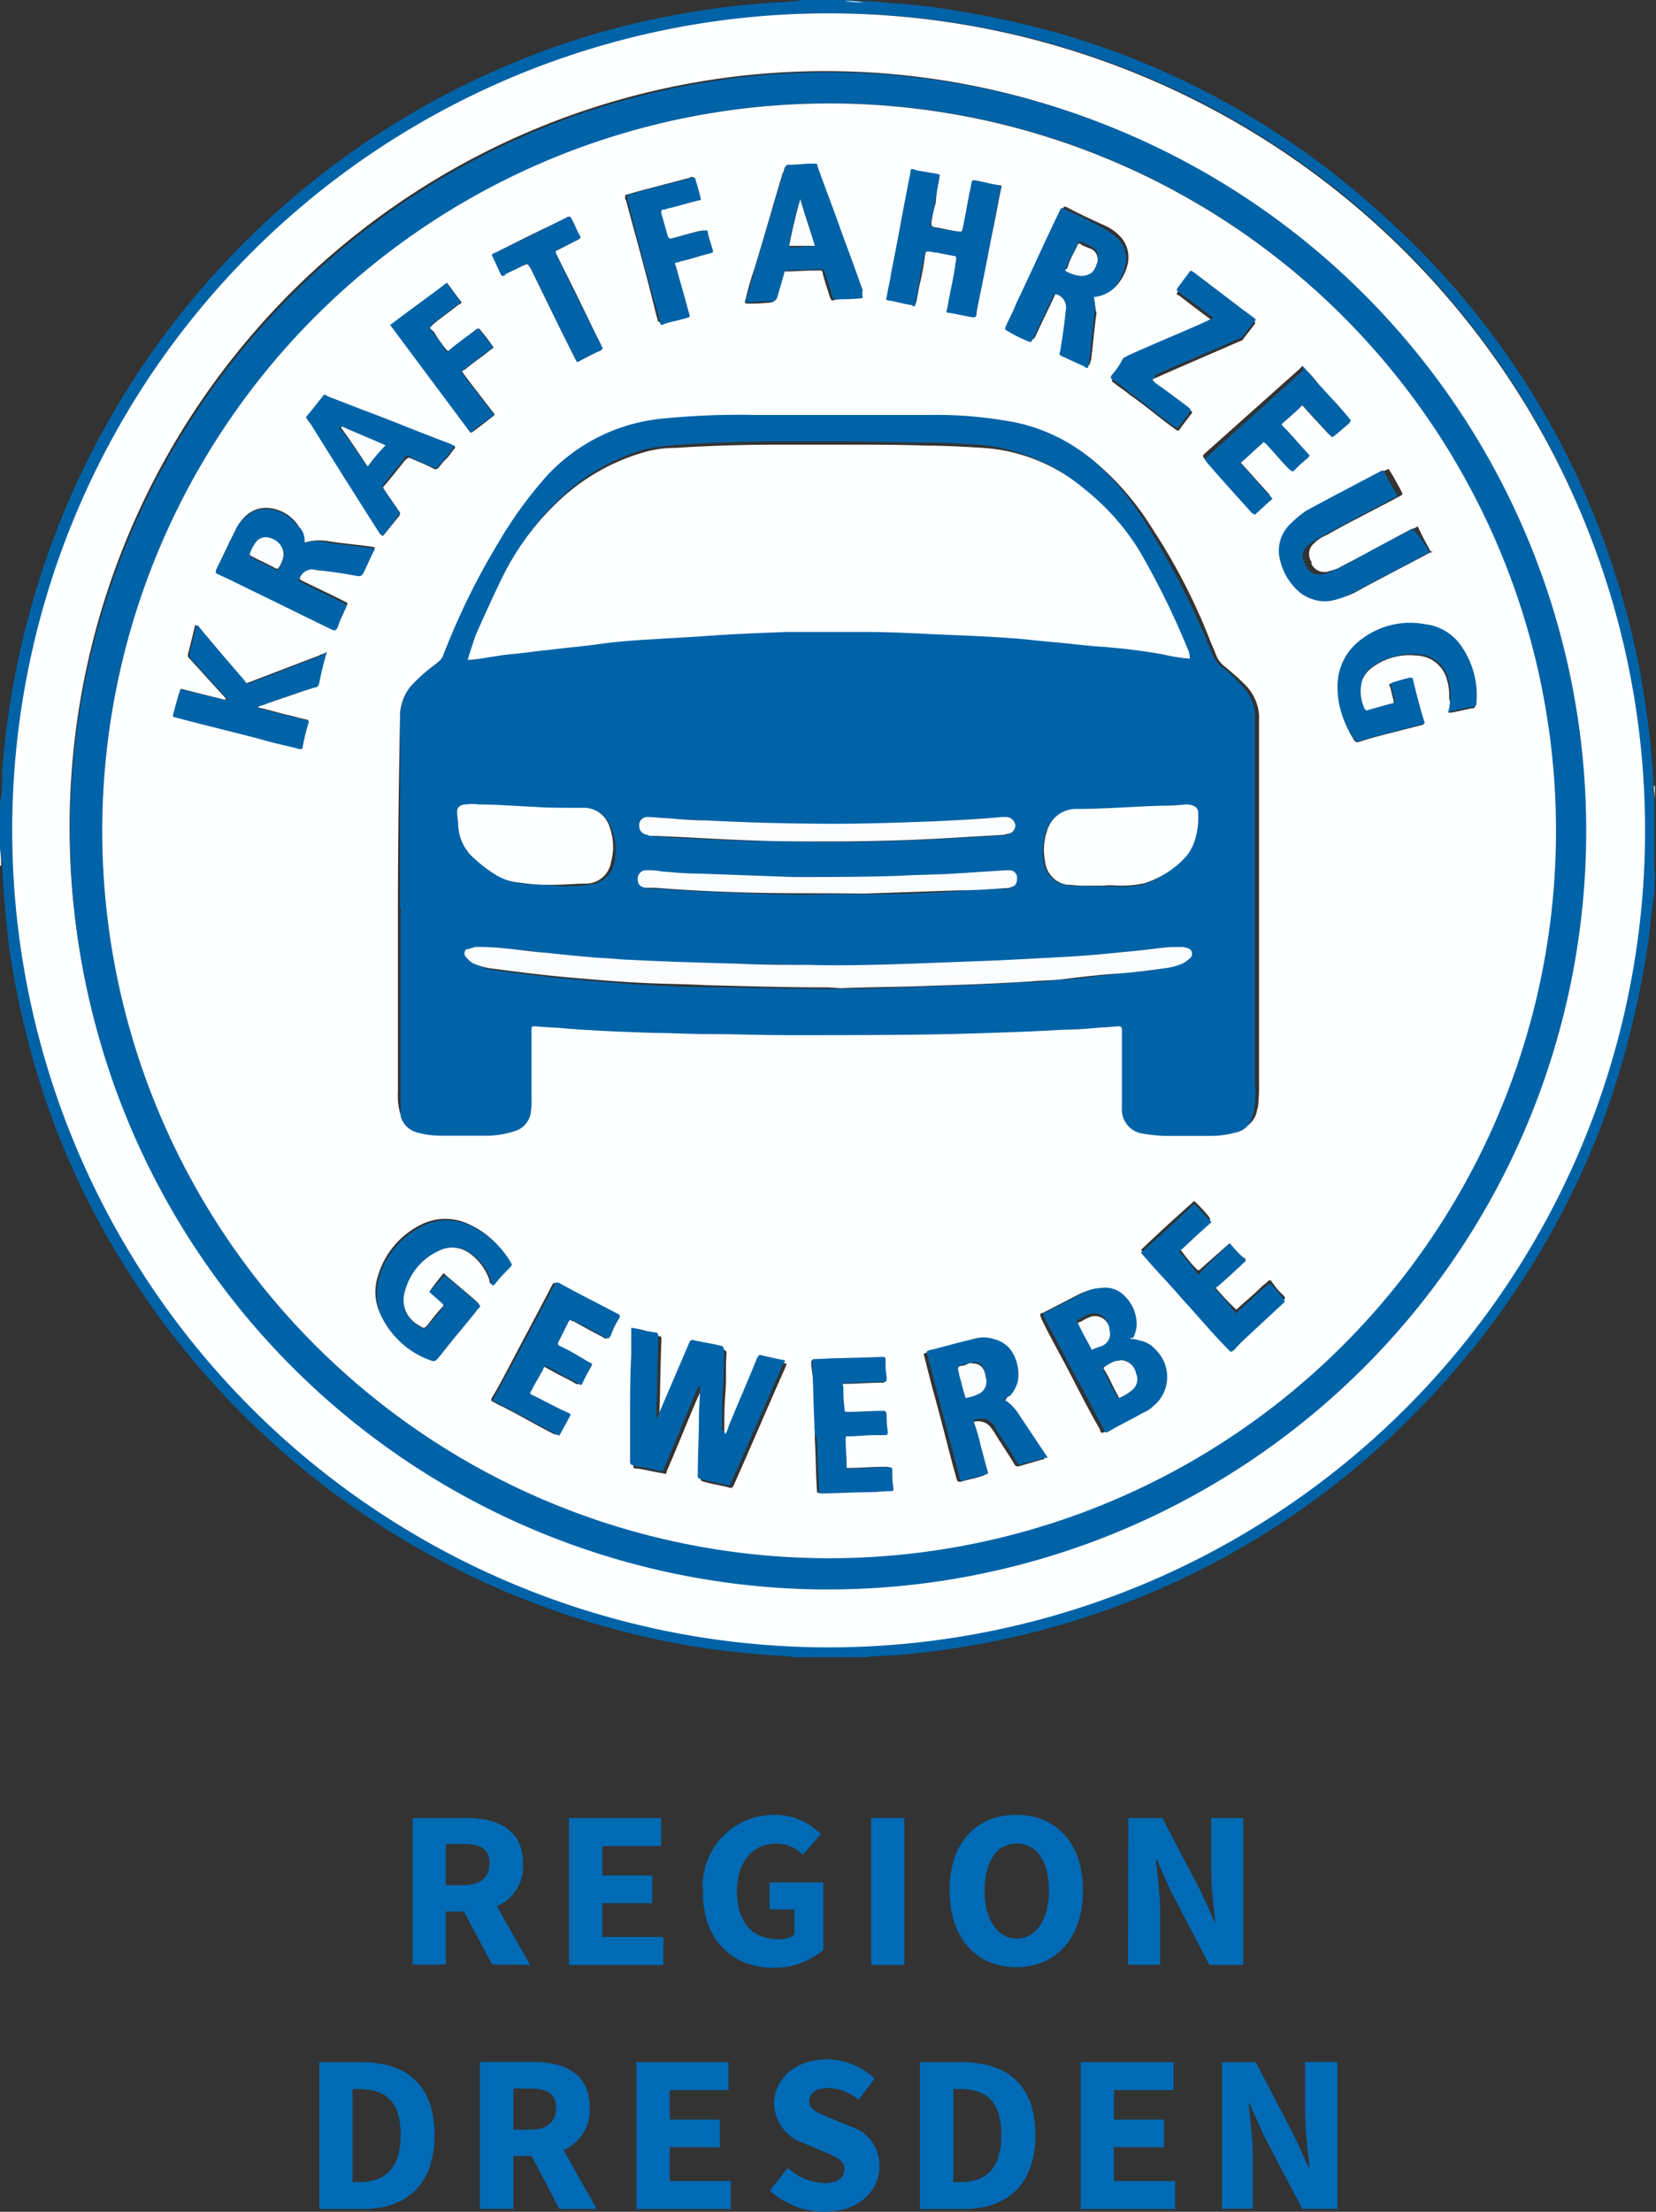 <svg id="Ebene_1" data-name="Ebene 1" xmlns="http://www.w3.org/2000/svg" xmlns:xlink="http://www.w3.org/1999/xlink" viewBox="0 0 103 137.47"><rect x="0" y="0" width="103" height="137.47" fill="#333333" stroke="none"/><defs><style>.cls-1{fill:none;}.cls-2{fill:#006ab5;}.cls-3{clip-path:url(#clip-path);}.cls-4{fill:#0063a8;}.cls-5{fill:#fbfcfe;}.cls-6{fill:#feffff;}</style><clipPath id="clip-path" transform="translate(0 0)"><rect class="cls-1" width="103" height="103"/></clipPath></defs><path class="cls-2" d="M30.61,122.1l-1.76-3.29H27.73v3.29H25.66V113H29c1.94,0,3.53.67,3.53,2.84a2.7,2.7,0,0,1-1.62,2.64l2.06,3.65Zm-2.88-4.93h1.06c1.07,0,1.66-.46,1.66-1.36s-.59-1.2-1.66-1.2H27.73Z" transform="translate(0 0)"/><path class="cls-2" d="M35.39,113h5.73v1.74H37.46v1.83h3.11v1.72H37.46v2.1h3.8v1.74H35.39Z" transform="translate(0 0)"/><path class="cls-2" d="M48.22,112.8A4,4,0,0,1,51.06,114l-1.13,1.28a2.26,2.26,0,0,0-1.68-.69c-1.41,0-2.41,1.11-2.41,2.94s.85,3,2.57,3a1.62,1.62,0,0,0,1-.28v-1.57H47.87V117h3.34v4.2a4.78,4.78,0,0,1-3.06,1.11c-2.47,0-4.43-1.61-4.43-4.68A4.43,4.43,0,0,1,48.22,112.8Z" transform="translate(0 0)"/><path class="cls-2" d="M54.18,113h2.07v9.13H54.18Z" transform="translate(0 0)"/><path class="cls-2" d="M59.06,117.49c0-3,1.7-4.69,4.15-4.69s4.15,1.72,4.15,4.69-1.68,4.78-4.15,4.78S59.06,120.48,59.06,117.49Zm6.18,0c0-1.82-.78-2.91-2-2.91s-2,1.09-2,2.91.8,3,2,3S65.24,119.33,65.24,117.49Z" transform="translate(0 0)"/><path class="cls-2" d="M70.18,113H72.3l2.38,4.54.91,2h0c-.09-1-.26-2.25-.26-3.33V113h2v9.13H75.22l-2.38-4.55-.89-2h-.06c.1,1,.27,2.23.27,3.31v3.23h-2Z" transform="translate(0 0)"/><path class="cls-2" d="M19.86,128.17h2.58c2.8,0,4.59,1.38,4.59,4.52s-1.79,4.61-4.47,4.61h-2.7Zm2.46,7.46c1.54,0,2.6-.75,2.6-2.94s-1.06-2.85-2.6-2.85h-.39v5.79Z" transform="translate(0 0)"/><path class="cls-2" d="M34.8,137.3,33.05,134H31.93v3.29H29.85v-9.13h3.3c1.93,0,3.53.67,3.53,2.84a2.67,2.67,0,0,1-1.63,2.63l2.06,3.66Zm-2.87-4.93h1c1.08,0,1.66-.46,1.66-1.36s-.58-1.2-1.66-1.2h-1Z" transform="translate(0 0)"/><path class="cls-2" d="M39.58,128.17h5.73v1.74H41.66v1.83h3.11v1.72H41.66v2.1h3.79v1.74H39.58Z" transform="translate(0 0)"/><path class="cls-2" d="M49,134.74a3.63,3.63,0,0,0,2.24.95c.86,0,1.28-.34,1.28-.88s-.52-.76-1.32-1.09L50,133.21a2.66,2.66,0,0,1-1.85-2.49c0-1.52,1.36-2.72,3.25-2.72a4.27,4.27,0,0,1,3,1.2l-1,1.31a3,3,0,0,0-1.91-.73c-.7,0-1.16.31-1.16.83s.6.75,1.4,1.07l1.16.48a2.52,2.52,0,0,1,1.81,2.48c0,1.51-1.26,2.83-3.43,2.83a5.06,5.06,0,0,1-3.39-1.32Z" transform="translate(0 0)"/><path class="cls-2" d="M57.22,128.17H59.8c2.8,0,4.6,1.38,4.6,4.52s-1.8,4.61-4.47,4.61H57.22Zm2.47,7.46c1.54,0,2.59-.75,2.59-2.94s-1.05-2.85-2.59-2.85H59.3v5.79Z" transform="translate(0 0)"/><path class="cls-2" d="M67.22,128.17H73v1.74H69.29v1.83H72.4v1.72H69.29v2.1h3.8v1.74H67.22Z" transform="translate(0 0)"/><path class="cls-2" d="M76,128.17H78.1l2.38,4.54.91,2h.06c-.1-1-.27-2.25-.27-3.33v-3.22h2v9.13H81l-2.39-4.55-.89-2h-.06c.1,1,.27,2.23.27,3.31v3.23H76Z" transform="translate(0 0)"/><g class="cls-3"><g id="LOGO"><path id="Pfad_2637" data-name="Pfad 2637" class="cls-4" d="M102.93,54.28a14.74,14.74,0,0,1-.21,2.48,39.9,39.9,0,0,1-.61,4.19,55.27,55.27,0,0,1-2.61,9.27A51.62,51.62,0,0,1,88.37,87.47a50.84,50.84,0,0,1-29.18,15,38.26,38.26,0,0,1-5,.48c-.07,0-.14-.07-.14.07H49.3a.26.26,0,0,0-.21-.07c-1.1-.07-2.2-.14-3.3-.27a45.22,45.22,0,0,1-5.9-1A51.74,51.74,0,0,1,6.8,77.1,49.34,49.34,0,0,1,1.37,63.15a45.09,45.09,0,0,1-.89-5C.34,56.76.21,55.38.14,54.08V53.6a4.54,4.54,0,0,1-.14-1V49.75a.27.27,0,0,0,.07-.21A10.91,10.91,0,0,0,.14,48,47.38,47.38,0,0,1,.82,42.6a52.65,52.65,0,0,1,2.75-9.76A51.66,51.66,0,0,1,32.41,3.71,48.75,48.75,0,0,1,42.23.89,48,48,0,0,1,48.55.14c.34,0,.68-.07,1-.07.07,0,.13,0,.13-.07H52.6c.41,0,.75.07,1.17.07s1.16.07,1.71.13A34.54,34.54,0,0,1,60,.76a52.57,52.57,0,0,1,7.41,1.78,50.67,50.67,0,0,1,18.4,10.65A50.44,50.44,0,0,1,98,29.41,51.74,51.74,0,0,1,102,41.71a53.22,53.22,0,0,1,.75,5.63,11,11,0,0,1,.07,1.52,4.51,4.51,0,0,0,.07.89v3.71A3.75,3.75,0,0,0,102.93,54.28ZM51.5.83a50.52,50.52,0,1,0,.45,0C51.8.83,51.65.82,51.5.83Z" transform="translate(0 0)"/><path id="Pfad_2638" data-name="Pfad 2638" class="cls-5" d="M0,52.63c0,.28.07.62.07.9v.28H0Z" transform="translate(0 0)"/><path id="Pfad_2639" data-name="Pfad 2639" class="cls-5" d="M53.7.14A6.51,6.51,0,0,1,52.53.07,6.57,6.57,0,0,1,53.7.14Z" transform="translate(0 0)"/><path id="Pfad_2640" data-name="Pfad 2640" class="cls-5" d="M102.93,49.75c0-.27-.07-.55-.07-.9h.07Z" transform="translate(0 0)"/><path id="Pfad_2641" data-name="Pfad 2641" class="cls-5" d="M102.93,54.29a3.29,3.29,0,0,1,.07-.83A3.29,3.29,0,0,0,102.93,54.29Z" transform="translate(0 0)"/><path id="Pfad_2642" data-name="Pfad 2642" class="cls-6" d="M51.5.83A50.78,50.78,0,1,1,.76,51.64v-.38A50.78,50.78,0,0,1,51.5.83ZM4.33,51.6a47,47,0,1,0,0-.36Z" transform="translate(0 0)"/><path id="Pfad_2643" data-name="Pfad 2643" class="cls-4" d="M4.36,51.6a47.15,47.15,0,1,1,47.1,47.19H51A47.19,47.19,0,0,1,4.36,51.6ZM51.5,6.42a45,45,0,1,0,.29,0Z" transform="translate(0 0)"/><path id="Pfad_2644" data-name="Pfad 2644" class="cls-6" d="M51.5,6.43A45.21,45.21,0,1,1,6.36,51.71V51.4A45.23,45.23,0,0,1,51.5,6.43Zm-26.75,50V67.87a4.05,4.05,0,0,0,.13,1.3,1.52,1.52,0,0,0,1,1,5.07,5.07,0,0,0,1.44.21h3.09A4.27,4.27,0,0,0,32,70.14,1.33,1.33,0,0,0,33,69V63.89c0-.27,0-.27.27-.27.62.07,1.3.07,1.92.14,1.85.13,3.7.2,5.49.27,1,.07,2.13.07,3.16.07,1.78.07,3.5.07,5.28.07,3.43,0,6.79,0,10.22-.07,2.33-.07,4.6-.14,6.93-.28.82-.06,1.58-.06,2.4-.13.34,0,.75-.07,1.1-.07.14,0,.2,0,.2.2V68.7a1.52,1.52,0,0,0,1.31,1.58,4.05,4.05,0,0,0,1.3.13h3.08a5.38,5.38,0,0,0,1.44-.2,1.54,1.54,0,0,0,1-.89c.07-.14.07-.35.14-.48a12,12,0,0,0,.07-1.58V44.74a2.8,2.8,0,0,0-.07-.76,3,3,0,0,0-.89-1.51c-.41-.41-.82-.75-1.24-1.1a1.57,1.57,0,0,1-.48-.68c-.13-.35-.27-.62-.41-1a37.63,37.63,0,0,0-3.57-6.87A17.13,17.13,0,0,0,68.44,29a11,11,0,0,0-5.83-2.75,34.81,34.81,0,0,0-4.67-.34h-11a47.72,47.72,0,0,0-5.48.2,15.59,15.59,0,0,0-2.54.48,11,11,0,0,0-4.94,3.09,26,26,0,0,0-3,4.12c-1.16,2.06-2.2,4.19-3.15,6.32-.42,1-.21.75-1.17,1.51a9.35,9.35,0,0,0-1.17,1.1,3,3,0,0,0-.61,1.85C24.81,48.51,24.75,52.5,24.75,56.41ZM45.12,89.23h0a.26.26,0,0,1-.07-.21c0-.82,0-1.64.07-2.47s0-1.65.07-2.4c0-.14,0-.2-.21-.27-.55-.14-1.1-.21-1.64-.35-.14,0-.28,0-.28.14s-.07.07-.07.14l-1.85,4.32c-.07.07-.07.21-.14.21s0-.14,0-.21c.07-1.58.07-3.23.14-4.81,0-.27,0-.27-.21-.27s-.34-.07-.48-.07l-1-.21v1.65c0,1.3,0,2.61-.06,4V91c0,.28,0,.28.27.28.48.07,1,.2,1.44.27s.27.14.41-.2c.69-1.58,1.3-3.16,2-4.74.07-.07.07-.21.21-.28a20.16,20.16,0,0,1-.07,2.06c0,1.17-.07,2.34-.07,3.44,0,.2,0,.2.21.27.48.14,1,.21,1.5.34.28.07.21.07.35-.13,1.1-2.47,2.12-4.88,3.22-7.35,0-.07.07-.14.07-.2-.41-.07-.89-.21-1.3-.28s-.27-.07-.41.21c-.55,1.37-1.17,2.74-1.72,4.12A.58.58,0,0,0,45.12,89.23Zm25.18-5.9v-.14a1.11,1.11,0,0,0,.2-.68,2.27,2.27,0,0,0-.68-1.86,1.75,1.75,0,0,0-1.58-.55,4.06,4.06,0,0,0-1,.28c-.82.41-1.58.82-2.4,1.23h-.07c-.07.07-.07.07-.07.14s.07.14.07.21c.48,1,1,1.92,1.51,2.88.68,1.3,1.37,2.68,2.13,4,.06.21.06.28.34.14.68-.41,1.44-.76,2.13-1.17.2-.13.34-.2.54-.34a2.39,2.39,0,0,0,.41-3.35L71.74,84a1.63,1.63,0,0,0-1.1-.62ZM58.43,11c0-.14-.07-.14-.14-.14l-1.23-.2c-.48-.07-.34-.07-.41.27-.41,2-.76,4-1.17,6-.07.49-.2,1-.27,1.51,0,.14,0,.21.14.21.48.07.89.21,1.37.28.2.06.2,0,.27-.14.07-.34.14-.76.21-1.1a16.46,16.46,0,0,0,.34-1.86c.07-.27.07-.27.34-.2s.35.07.48.07l1,.2c.14,0,.21.07.14.21a1.12,1.12,0,0,0-.07.48c-.14.89-.34,1.72-.48,2.61,0,.14-.07.21.07.21.48.06,1,.2,1.51.27.14,0,.14,0,.21-.14v-.13c.34-1.86.68-3.64,1.1-5.5.13-.68.27-1.44.41-2.12.07-.28.07-.28-.21-.28a10.7,10.7,0,0,1-1.37-.27c-.14,0-.21,0-.21.13a2.14,2.14,0,0,1-.13.62c-.14.76-.28,1.44-.42,2.2-.06.21-.06.21-.27.21-.55-.07-1-.21-1.51-.28-.2-.07-.2-.07-.2-.27a7.63,7.63,0,0,1,.27-1.24A11.61,11.61,0,0,1,58.43,11ZM68,18.31h.21a1.74,1.74,0,0,0,1.23-.55,3,3,0,0,0,.69-1.3,1.9,1.9,0,0,0-.48-1.79,3,3,0,0,0-1-.68c-.76-.35-1.51-.69-2.27-1.1-.2-.07-.2-.07-.27.07S66,13,66,13.09c-.89,1.86-1.71,3.71-2.61,5.56-.2.48-.48,1-.68,1.51-.07.07-.07.14.07.21a9.25,9.25,0,0,1,1.37.69c.07.07.14,0,.21-.07l.2-.42c.34-.75.76-1.57,1.1-2.33.07-.2.07-.2.28-.07a.9.9,0,0,1,.48,1c-.14.83-.28,1.72-.35,2.54,0,.14,0,.21.14.28.48.2.89.41,1.37.62.07,0,.14.06.21.06a.44.44,0,0,1,.07-.27c.13-1,.2-1.92.34-2.95C68.1,19.13,68.1,18.72,68,18.31ZM18.85,33.75a2.08,2.08,0,0,0-.35-1.16,2.51,2.51,0,0,0-1.64-1,1.84,1.84,0,0,0-1.58.48,3.12,3.12,0,0,0-.61.83c-.42.82-.76,1.57-1.17,2.4-.07.13-.07.2.07.27.55.28,1,.48,1.58.76,1.85.89,3.63,1.78,5.48,2.67.21.14.21.14.35-.13a10.37,10.37,0,0,0,.55-1.17c.13-.21.13-.21-.14-.34-.82-.42-1.72-.83-2.54-1.24-.07,0-.07-.07-.13-.07s-.07-.07-.07-.14a1,1,0,0,1,.75-.61,1.46,1.46,0,0,1,.55.06c.75.14,1.58.28,2.33.35.21.07.28,0,.35-.21.2-.41.41-.89.61-1.3,0-.07.07-.14.07-.2h-.07c-.89-.14-1.85-.21-2.74-.35A3.29,3.29,0,0,0,18.85,33.75ZM62.48,87.1c0-.07.13-.14.13-.21a1.63,1.63,0,0,0,.48-.89,2.49,2.49,0,0,0-.48-2,1.65,1.65,0,0,0-1-.62,2.06,2.06,0,0,0-1.3,0c-.89.21-1.78.48-2.67.69-.21.07-.21.07-.14.27.21.83.41,1.65.62,2.4.48,1.72.89,3.44,1.37,5.15.07.21.07.21.27.21.42-.14.9-.21,1.3-.35.21-.06.21-.06.14-.27-.14-.48-.27-1-.41-1.51a9.45,9.45,0,0,1-.34-1.37c0-.07-.07-.21.07-.21a1,1,0,0,1,1,.21c.13.13.2.27.27.34.41.69.89,1.37,1.3,2.06.07.14.14.14.27.14l1.44-.42c.07,0,.14,0,.14-.07s-.07-.13-.14-.2L63.16,88A1.52,1.52,0,0,0,62.48,87.1ZM26.74,80.3a9.59,9.59,0,0,1,.75.68c.14.07.14.14,0,.28a12.25,12.25,0,0,0-.82,1c-.28.34-.28.34-.69.07a1.84,1.84,0,0,1-.82-2.13,3.66,3.66,0,0,1,2.13-2.47,1.88,1.88,0,0,1,2.06.28,3.34,3.34,0,0,1,1.1,1.58.22.22,0,0,0,.07.2c.06,0,.06-.07.13-.07.28-.34.62-.61.89-1s.14-.2.07-.41a5.33,5.33,0,0,0-2.4-2.2,3.4,3.4,0,0,0-3.15.07,5.17,5.17,0,0,0-2.54,3.09,3.17,3.17,0,0,0,.14,2.4,5.27,5.27,0,0,0,3.08,2.74c.21.07.28.07.41-.13l1-1.24c.48-.62,1-1.23,1.51-1.85.14-.14.14-.14,0-.28-.61-.55-1.3-1.1-1.92-1.65l-.07-.06c-.07-.07-.13-.07-.13,0-.29.35-.56.69-.84,1.1Zm63.38-36h.07c.48-.07,1-.21,1.37-.28a.18.18,0,0,0,.21-.15v0A5.33,5.33,0,0,0,91,40.41a3.73,3.73,0,0,0-2.34-1.58,5.28,5.28,0,0,0-3.91.89,3.35,3.35,0,0,0-1.51,3A6.12,6.12,0,0,0,84,45.63c.07.13.13.2.2.34a.25.25,0,0,0,.33.14h0l.68-.21c1-.28,2.13-.55,3.16-.82.13,0,.2-.07.13-.21-.2-.82-.48-1.65-.68-2.54,0-.14-.07-.14-.21-.14-.34.07-.68.21-1,.28s-.2.07-.13.27l.2.83c0,.13,0,.2-.13.2-.48.14-1,.28-1.51.41a.26.26,0,0,1-.21-.06,2.13,2.13,0,0,1-.21-1.58,2,2,0,0,1,.9-1.17,3.87,3.87,0,0,1,2.6-.62A2,2,0,0,1,90,42.26a3.29,3.29,0,0,1,.13,1.17C90.26,43.71,90.12,44,90.12,44.26Zm-69.9-3.71c-.14.07-.27.07-.34.14l-4.32,1.65c-.35.13-.28.13-.48-.14-.9-1.1-1.86-2.2-2.75-3.23-.07-.07-.07-.14-.2-.14-.14.62-.28,1.17-.42,1.72-.06.21,0,.28.14.41l2,2.2a.83.83,0,0,1,.21.28h-.14l-2.47-.62c-.21-.07-.21-.07-.27.14-.14.41-.21.82-.35,1.23s-.07.28.21.35c1.78.41,3.57.89,5.35,1.37.75.2,1.51.34,2.2.55.14,0,.21,0,.21-.14.13-.48.2-1,.34-1.44.07-.14,0-.21-.14-.21-.34-.07-.75-.2-1.1-.27-.62-.14-1.23-.35-1.92-.48a.28.28,0,0,1,.27-.14c1.1-.34,2.13-.69,3.23-1.1.14-.07.2-.07.27-.21.14-.55.27-1.16.48-1.92ZM89,34.3c-.27-.48-.55-1-.82-1.58-.14.07-.21.14-.35.14-1.44.76-2.88,1.58-4.39,2.34a2.1,2.1,0,0,1-.68.27.9.9,0,0,1-1.19-.42s0-.08,0-.13-.07-.07-.07-.13a.86.86,0,0,1,.21-1,2.39,2.39,0,0,1,.82-.54c.62-.35,1.24-.69,1.85-1,.9-.48,1.72-.89,2.61-1.37.28-.14.28-.14.14-.41s-.41-.76-.62-1.1-.07-.21-.34-.14c-1.51.83-3,1.58-4.53,2.4a3.07,3.07,0,0,0-1,.83,2.47,2.47,0,0,0-.68,1.92,3.25,3.25,0,0,0,1.23,2.26,2.36,2.36,0,0,0,1.92.55,3.51,3.51,0,0,0,1.37-.48c1.51-.82,3-1.58,4.53-2.4,0,.07.07.07.07-.07Zm-65.17-1h0l1-1.23c.07-.14.07-.21,0-.28-.28-.41-.62-.89-.89-1.3-.14-.2-.14-.2,0-.34.41-.48.82-1,1.23-1.51.21-.21.21-.21.41-.14.48.21,1,.42,1.37.62.14.07.21.07.35-.07a3.57,3.57,0,0,1,.48-.55c.2-.2.34-.48.55-.68a.5.5,0,0,0-.28-.14c-1.85-.69-3.63-1.44-5.49-2.13l-2.12-.82a.21.21,0,0,0-.28,0,14.46,14.46,0,0,0-1,1.23.14.14,0,0,0,0,.18l0,0c.07.07.07.14.14.14,1.44,2.26,2.88,4.53,4.32,6.86,0,0,0,.06.14.13ZM53.63,18.44c0-.11,0-.23-.07-.34-.48-1.3-1-2.68-1.44-4s-.9-2.4-1.3-3.57c-.14-.28,0-.28-.42-.28a9.53,9.53,0,0,0-1.3.07c-.27,0-.27,0-.34.28,0,.07,0,.07-.07.14-.61,2-1.16,4-1.78,6a19.77,19.77,0,0,0-.55,1.92c-.07.14,0,.21.14.21a11.57,11.57,0,0,0,1.44-.07c.13,0,.2-.07.27-.21l.41-1.44c.07-.28.07-.28.35-.28.55,0,1.16-.06,1.71-.06s.41-.07.55.41.27.89.41,1.3c.07.13.07.2.21.13A17.62,17.62,0,0,1,53.63,18.44ZM76.47,77.28l-1.71,1.51c-.21.21-.21.21-.42,0s-.55-.62-.82-1c-.14-.14-.14-.21,0-.34.55-.48,1.1-1,1.65-1.51.13-.14.13-.14,0-.35a9.84,9.84,0,0,0-.76-.82c-.14-.14-.14-.14-.27,0-1,.89-2.06,1.85-3,2.75-.21.2-.21.13,0,.34.75.89,1.58,1.71,2.33,2.61,1,1,1.92,2.13,2.88,3.16.21.2.14.27.41,0s.69-.62,1-1l2.06-1.85c.14-.07.14-.14,0-.27a4.6,4.6,0,0,1-.75-.9.13.13,0,0,0-.18,0l0,0c-.14.14-.34.28-.48.42-.48.48-1,.89-1.51,1.37A14.37,14.37,0,0,1,75.58,80l1.92-1.72A4.47,4.47,0,0,1,76.47,77.28ZM81,22.77c-.07,0-.07,0-.07.07l-6,5.35c-.14.14-.14.14,0,.35.89,1,1.85,2.06,2.75,3.09.06.06.06.13.2.13.34-.34.69-.62,1.1-1l-1.92-2.13c.48-.41,1-.82,1.37-1.23.07-.07.14-.07.14,0s.07.13.14.13c.48.49.89,1,1.37,1.51.14.14.14.14.34,0a8.19,8.19,0,0,0,.76-.68c.2-.21.13-.14,0-.35-.48-.48-.9-1-1.38-1.51a.9.9,0,0,1-.2-.27c.34-.34.75-.69,1.1-1,.14-.14.2-.14.34,0,.48.55,1,1.1,1.51,1.65.07.07.07.13.21.13a10.9,10.9,0,0,1,1-.82c.13-.14.13-.14,0-.34-.55-.62-1.17-1.24-1.72-1.93A7.57,7.57,0,0,0,81,22.77ZM36.82,84.83c-.14-.07-.21-.14-.34-.21-.62-.34-1.17-.61-1.79-1-.13-.07-.13-.13-.07-.27l.62-1.24c.14-.2.14-.2.27-.07s.07.07.14.07c.62.34,1.24.69,1.85,1,.21.14.21.14.35-.13s.34-.62.48-1c.07-.13.07-.2-.07-.27-1.24-.62-2.47-1.3-3.64-1.92-.14-.07-.21-.07-.27.07s-.07.07-.07.13c-.89,1.72-1.79,3.37-2.68,5.08-.34.62-.61,1.17-1,1.79-.07.14-.07.21.07.27s.35.21.55.28c1.1.55,2.13,1.17,3.23,1.72.13.06.2.06.27-.07.14-.28.34-.62.48-.9s.21-.27-.14-.41c-.68-.34-1.3-.69-2-1-.27-.14-.27-.14-.13-.41s.48-.82.68-1.24c.07-.07.07-.13.14-.2.27.13.62.34.89.48s.82.41,1.17.62A.14.14,0,0,0,36,86s0,0,0,0A4.28,4.28,0,0,0,36.82,84.83Zm13.86,3.84h0v.76c.06,1,.06,2.13.13,3.16,0,.2,0,.2.21.2.89,0,1.85-.07,2.74-.07a9.85,9.85,0,0,0,1.44-.06c.21,0,.21,0,.21-.21a5.1,5.1,0,0,0-.07-1c0-.28,0-.28-.27-.28h-.14c-.76,0-1.44.07-2.2.07-.21,0-.21,0-.21-.2,0-.55-.07-1.1-.07-1.58,0-.21,0-.21.21-.21.55,0,1-.07,1.58-.07h.62a.18.18,0,0,0,.21-.15v0a5.76,5.76,0,0,0-.07-1.1c0-.21,0-.21-.28-.21-.68,0-1.37.07-2,.07-.21,0-.21,0-.28-.21a8.16,8.16,0,0,0-.07-1.3c0-.27,0-.27.21-.27.75,0,1.51-.07,2.2-.07.27,0,.27,0,.27-.27a5.05,5.05,0,0,0-.07-1c0-.28,0-.28-.27-.28h-.14c-1.3.07-2.6.07-3.84.14h-.14c-.13,0-.13.07-.13.13v.21a28.58,28.58,0,0,1,.27,3.92Zm21-65.08c.07-.07.14-.07.27-.13C73.66,22.7,75.3,22,77,21.26c.14-.07.27-.07.34-.21l.69-.89a.13.13,0,0,0,0-.18s0,0,0,0l-.76-.55c-1-.75-2-1.51-3-2.26-.2-.14-.2-.14-.34.07l-.62.82c-.2.28-.13.21.07.34.62.48,1.3,1,1.92,1.45.07.06.14.06.14.13a.54.54,0,0,1-.27.14c-1.65.75-3.36,1.44-5,2.2-.14.07-.21.07-.27.2-.21.35-.48.62-.69,1-.07.13-.07.2.07.27.34.28.68.48,1,.76,1,.68,1.85,1.44,2.81,2.12.21.14.21.14.34-.07l.62-.82c.14-.14.14-.21-.07-.27-.68-.49-1.37-1-2.06-1.51A1.82,1.82,0,0,0,71.67,23.59ZM26.73,20.37l.21-.21c.48-.41,1-.75,1.51-1.17.07-.07.14-.07.21-.13s.06-.07,0-.14c-.28-.34-.55-.75-.83-1.1-1.16.89-2.33,1.79-3.5,2.61,1.65,2.2,3.36,4.39,5,6.66.48-.34,1-.76,1.44-1.1a1,1,0,0,0-.2-.28c-.55-.75-1.17-1.51-1.72-2.26-.14-.21-.14-.21.07-.28.48-.41,1-.75,1.51-1.16.07-.07.21-.14.27-.21a11.29,11.29,0,0,0-.75-1c-.14-.21-.14-.21-.35-.07-.48.41-1,.75-1.5,1.17-.21.13-.21.2-.42-.07s-.48-.62-.68-1A1.3,1.3,0,0,1,26.73,20.37Zm14.48-.28h.07c.41-.13.89-.2,1.3-.34.21-.07.21-.07.14-.28-.14-.48-.28-1-.42-1.51l-.41-1.44c0-.13,0-.13.07-.2s.14-.07.28-.07c.61-.14,1.16-.35,1.78-.48.27-.07.21-.07.14-.28a5.23,5.23,0,0,1-.28-1c0-.14-.07-.21-.2-.14h-.14c-.62.14-1.24.35-1.85.49-.14.06-.21,0-.28-.14L41,13.23c0-.14,0-.14.14-.21s.14-.07.27-.07c.62-.13,1.24-.34,1.86-.48.2-.07.2-.07.13-.27s-.2-.69-.27-1-.07-.21-.27-.14l-3.16.83-.69.2c-.13,0-.13.07-.13.21s.07.14.07.2c.61,2.27,1.23,4.47,1.78,6.73.07.28.14.55.21.76C41.07,20,41.07,20.16,41.21,20.09Zm-9.88-3a.27.27,0,0,0,.14-.07c.41-.2.82-.41,1.16-.55.14-.07.21-.07.28.07a.07.07,0,0,0,.06.07h0c.75,1.51,1.44,2.95,2.2,4.46l.61,1.24c.07.07.07.2.21.14.48-.21.89-.49,1.37-.69.07-.07.14-.14.07-.21s-.07-.07-.07-.13c-.89-1.86-1.78-3.71-2.74-5.57-.14-.27-.14-.2.14-.34L36,14.87c.07-.07.14-.07.07-.2-.21-.35-.34-.76-.55-1.1-.07-.07-.14-.14-.21-.07s-.06.07-.13.07c-1.44.68-2.88,1.37-4.32,2.13a.2.2,0,0,0-.14.06c-.07,0-.07.07-.07.14.21.41.34.76.55,1.17Z" transform="translate(0 0)"/><path id="Pfad_2645" data-name="Pfad 2645" class="cls-4" d="M24.89,56.48V44.59a3.08,3.08,0,0,1,.61-1.87,10.14,10.14,0,0,1,1.16-1.11c1-.76.75-.55,1.16-1.52A43.17,43.17,0,0,1,31,33.73a25.55,25.55,0,0,1,3-4.14A11.25,11.25,0,0,1,41.4,26a47.38,47.38,0,0,1,5.46-.21h11a25.83,25.83,0,0,1,4.64.35,10.91,10.91,0,0,1,5.8,2.76,17.48,17.48,0,0,1,3.13,3.88A50.06,50.06,0,0,1,75,39.68c.14.35.27.62.41,1a2.38,2.38,0,0,0,.48.69,9.21,9.21,0,0,1,1.23,1.11A3.09,3.09,0,0,1,78,44a2.76,2.76,0,0,1,.06.76V67.4A6,6,0,0,1,78,69a1.38,1.38,0,0,1-.14.49,1.28,1.28,0,0,1-1,.9,5.83,5.83,0,0,1-1.44.21H72.38a11.47,11.47,0,0,1-1.3-.14,1.51,1.51,0,0,1-1.3-1.59V64a.18.18,0,0,0-.15-.21h0c-.34,0-.75.07-1.09.07-.82.07-1.57.14-2.39.14-2.32.14-4.57.2-6.89.27-3.41.07-6.75.07-10.16.07-1.78,0-3.48-.07-5.26-.07-1,0-2.11-.07-3.14-.07-1.84-.06-3.68-.13-5.46-.27-.61-.07-1.3-.07-1.91-.14-.27,0-.27,0-.27.28v4.21a4.48,4.48,0,0,1-.07,1A1.42,1.42,0,0,1,32,70.31a6,6,0,0,1-1.57.28H27.35a5.68,5.68,0,0,1-1.43-.21,1.43,1.43,0,0,1-1-1V56.48ZM73.67,40.85c-.06-.27-.13-.55-.2-.76A35.43,35.43,0,0,0,70.54,34a14.81,14.81,0,0,0-3.34-3.8A11.54,11.54,0,0,0,61,27.65c-1.16-.07-2.25-.14-3.41-.14-1.64,0-3.21-.07-4.85-.07H48.36c-2.11,0-4.16.07-6.28.21a16.39,16.39,0,0,0-2,.28,12.61,12.61,0,0,0-5.19,3,16.33,16.33,0,0,0-3.41,4.63c-.61,1.25-1.16,2.49-1.71,3.74a4.88,4.88,0,0,0-.41,1.24c0,.07-.06.21-.06.28h.06c.82-.14,1.64-.28,2.52-.35s1.57-.2,2.39-.27c1-.14,2-.21,3-.35s1.91-.21,2.87-.28l3.34-.2c1.77-.14,3.55-.21,5.32-.28s3.28-.07,4.92,0c1.36,0,2.72.07,4.09.14,1.77.07,3.55.2,5.25.27l2,.21c1,.07,1.91.21,2.87.28,1.36.14,2.66.34,4,.48A5.14,5.14,0,0,0,73.67,40.85ZM51.5,61.46h.75c1.78,0,3.55-.07,5.32-.14,2.12-.07,4.23-.14,6.35-.28a15.34,15.34,0,0,0,1.91-.14c1.09-.06,2.25-.2,3.34-.34s2-.21,3.07-.35a4,4,0,0,0,1-.27,1.26,1.26,0,0,0,.47-.35c.2-.28.2-.48-.13-.62a.38.38,0,0,0-.27-.07,2.42,2.42,0,0,0-.76,0c-.88.07-1.7.21-2.59.28-1.3.13-2.66.27-4,.34L62,59.73l-5.46.21c-2.12.06-4.23.13-6.35.06-1.36-.06-2.8-.06-4.16-.06-2.46-.07-4.91-.14-7.37-.28a16.28,16.28,0,0,1-1.84-.14c-1-.07-1.91-.14-2.87-.28S32.33,59,31.51,59a6.54,6.54,0,0,0-1.71-.07.91.91,0,0,0-.41.14.34.34,0,0,0-.21.43.42.42,0,0,0,.08.12c.13.14.27.21.41.34a3.13,3.13,0,0,0,1.16.35c1.56.21,3.2.42,4.77.55s3,.28,4.5.35c1.3.07,2.59.14,3.89.14C46.52,61.39,49,61.46,51.5,61.46ZM33.35,50.19c-1.43-.07-2.39-.14-3.41-.14h-.75c-.34.07-.48.21-.48.48a3.29,3.29,0,0,0,.07.83,3,3,0,0,0,1,2.08,9,9,0,0,0,1.3,1,4,4,0,0,0,1.43.48c.68.07,1.43.07,2.11.14a10.07,10.07,0,0,0,2-.07,1.71,1.71,0,0,0,1.57-1.31A3.45,3.45,0,0,0,38,51.43a1.67,1.67,0,0,0-1.63-1.17C35.12,50.26,34,50.26,33.35,50.19ZM68.56,55.1h.75A7.46,7.46,0,0,0,71,55a5.79,5.79,0,0,0,2.6-1.66,3,3,0,0,0,.47-.83,6.08,6.08,0,0,0,.28-1.94.44.44,0,0,0-.34-.41.83.83,0,0,0-.41-.07,12.78,12.78,0,0,0-1.64.07c-1.71.07-3.41.21-5.12.21a1.81,1.81,0,0,0-1.77,1.31,3.76,3.76,0,0,0-.14,1.94A1.61,1.61,0,0,0,66.31,55a3.74,3.74,0,0,0,.88.07Zm-17.06.48h2.39c1.91,0,3.82-.07,5.73-.2,1-.07,2-.14,2.94-.14a.64.64,0,0,0,.33-.07.63.63,0,0,0,.34-.56.52.52,0,0,0-.41-.48h-.27l-3.21.21c-1.23.06-2.39.06-3.55.13-2.11.07-4.23.07-6.34.07-1.91,0-3.82-.14-5.73-.2-.82-.07-1.57-.07-2.39-.14-.27,0-.61-.07-.89-.07a.53.53,0,0,0-.57.48.51.51,0,0,0,0,.21.52.52,0,0,0,.54.42H41c1.71.13,3.41.2,5.12.27S49.73,55.65,51.5,55.58Zm-.14-3.25c2.6,0,5-.07,7.44-.2l3.55-.21a.65.65,0,0,0,.34-.07.53.53,0,0,0,.41-.55.48.48,0,0,0-.46-.49h-.36c-1.5.07-3,.21-4.43.28-1.92.07-3.89.14-5.8.14q-4,0-8-.21c-.82-.07-1.57-.07-2.39-.14-.4,0-.81-.07-1.16-.07a.49.49,0,0,0-.54.43v.06c-.07.34.13.55.48.62a.69.69,0,0,1,.34.07c2,.14,4,.21,5.93.28,1.57,0,3.21.06,4.64.06Z" transform="translate(0 0)"/><path id="Pfad_2646" data-name="Pfad 2646" class="cls-4" d="M45.13,89.17c.07-.21.14-.34.2-.55.56-1.38,1.18-2.77,1.73-4.15.14-.28.14-.28.42-.21s.9.21,1.31.28c.07.07,0,.14-.07.21-1.1,2.49-2.14,4.91-3.25,7.4-.07.2-.07.2-.34.14-.49-.14-1-.21-1.52-.35-.21-.07-.21-.07-.21-.28,0-1.17.07-2.35.07-3.45,0-.7.07-1.39.07-2.08-.14.07-.14.14-.21.28-.69,1.59-1.31,3.18-2,4.77-.13.35-.06.28-.41.21s-1-.21-1.45-.28c-.21-.07-.28-.07-.28-.28V88.21c0-1.32,0-2.63.07-4V82.53a5.42,5.42,0,0,1,1,.21c.14,0,.34.07.48.07s.21.07.21.28c-.07,1.59-.07,3.25-.14,4.84v.21c.07-.07.14-.14.14-.21l1.87-4.36c0-.07.06-.07.06-.14s.14-.2.28-.13c.55.13,1.11.2,1.66.34.14,0,.21.14.21.28,0,.83,0,1.66-.07,2.42s0,1.66-.07,2.49c.1.11.19.22.28.34Z" transform="translate(0 0)"/><path id="Pfad_2647" data-name="Pfad 2647" class="cls-4" d="M70.32,83.23a1,1,0,0,1,.48.07,1.76,1.76,0,0,1,1.11.62,2.35,2.35,0,0,1,0,3.32l-.23.2a1.47,1.47,0,0,1-.55.35c-.7.41-1.46.76-2.15,1.17-.27.14-.2.07-.34-.13-.69-1.32-1.39-2.7-2.15-4-.48-1-1-1.94-1.52-2.9,0-.07-.07-.14-.07-.21s0-.14.07-.14H65c.83-.41,1.59-.83,2.42-1.24a2.22,2.22,0,0,1,1-.28A1.71,1.71,0,0,1,70,80.6a2.42,2.42,0,0,1,.69,1.87,2.12,2.12,0,0,1-.21.69C70.32,83.15,70.32,83.15,70.32,83.23Zm-.56,1.31a.57.57,0,0,0-.34.07c-.21.07-.42.21-.63.28s-.2.07-.13.34c.27.49.48,1,.76,1.45,0,.07.07.07.07.14s.07.07.13.07a2.93,2.93,0,0,0,.77-.48.86.86,0,0,0,.2-1,.9.9,0,0,0-.83-.9Zm-1.86-.76a3.55,3.55,0,0,1,.55-.28,1,1,0,0,0,.48-1,.88.88,0,0,0-1.31-.76c-.21.07-.35.21-.55.28s-.07.07-.07.14A11.82,11.82,0,0,1,67.9,83.78Z" transform="translate(0 0)"/><path id="Pfad_2648" data-name="Pfad 2648" class="cls-4" d="M58.43,11c-.07.56-.21,1-.28,1.59a9,9,0,0,1-.27,1.25c-.07.21,0,.21.2.28a13.07,13.07,0,0,0,1.52.27c.21.07.21,0,.28-.2.14-.7.28-1.46.42-2.22.07-.2.07-.41.13-.62s.07-.14.21-.14c.49.07.9.21,1.38.28.21.07.28.07.21.28-.14.69-.28,1.45-.41,2.14-.35,1.87-.69,3.66-1.11,5.53v.14c0,.14-.07.14-.21.14-.48-.07-1-.21-1.52-.28-.14,0-.14-.14-.07-.21.14-.9.35-1.73.49-2.62,0-.14.07-.35.07-.49s0-.21-.14-.21l-1-.2c-.14,0-.34-.07-.48-.07s-.28-.07-.35.21c-.15.61-.26,1.23-.35,1.86-.06.35-.13.76-.2,1.11s-.07.21-.28.14c-.48-.07-.9-.21-1.38-.28-.14,0-.21-.07-.14-.21.07-.48.21-1,.28-1.52.41-2,.76-4.08,1.17-6.08.07-.42,0-.42.42-.28l1.24.21C58.43,10.85,58.5,10.85,58.43,11Z" transform="translate(0 0)"/><path id="Pfad_2649" data-name="Pfad 2649" class="cls-4" d="M68,18.39a2.25,2.25,0,0,1,.07,1.18c-.13,1-.2,1.93-.34,3a.55.55,0,0,1-.07.28c-.07.06-.14,0-.21-.07l-1.38-.63c-.14-.06-.21-.13-.14-.27.14-.83.28-1.73.35-2.56a.86.86,0,0,0-.49-1c-.21-.07-.21-.07-.28.07-.34.76-.76,1.59-1.1,2.35l-.21.42c-.07.07-.07.14-.21.07a8.89,8.89,0,0,1-1.38-.69c-.14-.07-.07-.14-.07-.21.21-.49.49-1,.69-1.52.9-1.87,1.73-3.74,2.63-5.6,0-.07.07-.07.07-.14s.07-.21.28-.07c.76.35,1.52.69,2.28,1.11a5,5,0,0,1,1,.69,1.75,1.75,0,0,1,.48,1.8,3,3,0,0,1-.69,1.31,2,2,0,0,1-1.25.55Zm-.76-1.24a.84.84,0,0,0,.69-.35,1.07,1.07,0,0,0,.28-.48.73.73,0,0,0-.34-1h0a2.53,2.53,0,0,0-.63-.28c-.14-.07-.14,0-.2.07-.14.35-.35.69-.49,1-.07.13-.14.34-.21.48s-.06.14,0,.14a2.26,2.26,0,0,0,.9.35Z" transform="translate(0 0)"/><path id="Pfad_2650" data-name="Pfad 2650" class="cls-4" d="M18.94,33.74a2.8,2.8,0,0,1,1.52,0c.9.13,1.87.2,2.77.34h.07a.27.27,0,0,1-.07.21c-.21.41-.41.9-.62,1.31-.14.21-.14.21-.35.21-.76-.14-1.59-.28-2.35-.35-.21,0-.34-.07-.55-.07a.88.88,0,0,0-.76.63c0,.07,0,.13.07.13s.07.07.14.07c.83.42,1.72.83,2.55,1.25.21.14.21.14.14.34A8.44,8.44,0,0,0,21,39c-.14.21-.14.21-.35.14-1.86-.9-3.66-1.8-5.53-2.7-.55-.28-1-.49-1.59-.76-.14-.07-.14-.14-.07-.28.42-.83.76-1.59,1.18-2.42a1.83,1.83,0,0,1,.62-.83,1.74,1.74,0,0,1,1.59-.49,2.61,2.61,0,0,1,1.66,1A1.21,1.21,0,0,1,18.94,33.74Zm-2.35-.35a.66.66,0,0,0-.62.28,2.43,2.43,0,0,0-.41.76c-.07.14,0,.14.06.2.49.28,1,.49,1.53.77.06.06.13.06.2-.07a2.94,2.94,0,0,0,.28-.69.72.72,0,0,0-.14-.63A1.27,1.27,0,0,0,16.59,33.39Z" transform="translate(0 0)"/><path id="Pfad_2651" data-name="Pfad 2651" class="cls-4" d="M62.49,87a3,3,0,0,1,.83.83L65,90.35c.07.07.07.14.14.2s-.14.07-.14.07L63.53,91c-.14.07-.21,0-.28-.14-.42-.69-.9-1.38-1.32-2.07a.63.63,0,0,0-.27-.35c-.28-.35-.62-.28-1-.21-.14.07-.07.14-.07.21A10.72,10.72,0,0,1,61,89.86c.13.49.27,1,.41,1.52.07.21.07.21-.14.28-.41.14-.9.21-1.31.35-.21.07-.21.07-.28-.21-.48-1.73-.9-3.46-1.38-5.19-.21-.83-.42-1.65-.62-2.42-.07-.2-.07-.2.14-.27.9-.21,1.8-.49,2.7-.69a2.1,2.1,0,0,1,1.31,0,1.94,1.94,0,0,1,1,.62,2.65,2.65,0,0,1,.48,2,2.18,2.18,0,0,1-.48.9C62.56,86.89,62.49,86.89,62.49,87Zm-2-2.28a1,1,0,0,0-.48.07c-.48.13-.48.13-.35.55v.07c.14.41.21.83.35,1.24,0,.14.07.14.21.14l.62-.21a1,1,0,0,0,.48-1,1.37,1.37,0,0,0-.13-.49.58.58,0,0,0-.7-.41Z" transform="translate(0 0)"/><path id="Pfad_2652" data-name="Pfad 2652" class="cls-4" d="M26.72,80.31a12.65,12.65,0,0,1,.9-1c.07-.07.14-.07.14,0l.07.07c.62.55,1.31,1.11,1.93,1.66.14.14.14.14,0,.28-.48.62-1,1.24-1.52,1.86l-1,1.25c-.13.14-.2.21-.41.14a5.38,5.38,0,0,1-3.11-2.77,3.6,3.6,0,0,1-.14-2.42,5.18,5.18,0,0,1,2.56-3.11,3.44,3.44,0,0,1,3.18-.07,5.86,5.86,0,0,1,2.42,2.21c.13.21.13.21-.07.42s-.62.62-.9,1c-.07.06-.07.06-.14.06a.25.25,0,0,1-.07-.2A3.13,3.13,0,0,0,29.41,78a1.89,1.89,0,0,0-2.07-.28,3.83,3.83,0,0,0-2.14,2.49A1.84,1.84,0,0,0,26,82.38c.41.28.41.28.69-.07s.55-.62.83-1c.07-.14.07-.21,0-.28C27.2,80.72,26.93,80.52,26.72,80.31Z" transform="translate(0 0)"/><path id="Pfad_2653" data-name="Pfad 2653" class="cls-4" d="M90.07,44.27a3.51,3.51,0,0,0,.14-.9,3.14,3.14,0,0,0-.14-1.18,2,2,0,0,0-1.87-1.52,4.29,4.29,0,0,0-2.62.62,1.67,1.67,0,0,0-.9,1.18,2.56,2.56,0,0,0,.2,1.59c.07.07.14.14.21.07.49-.14,1-.28,1.52-.42.14,0,.14-.07.14-.2l-.21-.84c-.07-.2-.07-.2.14-.27s.69-.21,1-.28c.14,0,.21,0,.21.14.2.83.41,1.66.69,2.56.07.13,0,.2-.14.2l-3.18.83-.69.21a.25.25,0,0,1-.34-.12v0c-.07-.14-.14-.2-.21-.34a5.52,5.52,0,0,1-.83-2.9,3.62,3.62,0,0,1,1.53-3,5,5,0,0,1,3.94-.9A3.17,3.17,0,0,1,91,40.32a5.35,5.35,0,0,1,.83,3.39.19.19,0,0,1-.16.21h0c-.48.07-1,.21-1.38.28C90.14,44.34,90.07,44.27,90.07,44.27Z" transform="translate(0 0)"/><path id="Pfad_2654" data-name="Pfad 2654" class="cls-4" d="M20.33,40.53a20.29,20.29,0,0,0-.49,2c-.07.13-.13.2-.27.2-1.11.35-2.15.69-3.25,1.11A.5.5,0,0,0,16,44c.62.14,1.24.34,1.94.48.34.07.76.21,1.1.28.14,0,.21.07.14.21a11.78,11.78,0,0,0-.35,1.45c0,.14-.07.14-.2.14-.77-.21-1.53-.35-2.22-.56-1.8-.48-3.6-.9-5.39-1.38-.28-.07-.28-.07-.21-.35s.21-.83.35-1.24c.07-.21.07-.21.28-.14L14,43.5c.07,0,.13.07.13,0s-.13-.2-.2-.27l-2-2.22c-.14-.13-.14-.2-.14-.41.14-.55.28-1.18.42-1.73.14,0,.14.07.21.14.9,1.1,1.86,2.21,2.76,3.25.21.28.14.28.49.14L20,40.74A1.25,1.25,0,0,1,20.33,40.53Z" transform="translate(0 0)"/><path id="Pfad_2655" data-name="Pfad 2655" class="cls-4" d="M88.9,34.3c-.07.07-.14.14-.21.14-1.52.83-3,1.59-4.56,2.42a4.9,4.9,0,0,1-1.39.49,2.5,2.5,0,0,1-1.93-.56,3.74,3.74,0,0,1-1.25-2.28,2.3,2.3,0,0,1,.69-1.94,6.89,6.89,0,0,1,1-.83c1.52-.83,3-1.59,4.56-2.42.28-.13.21-.13.35.14s.41.76.62,1.11.14.27-.14.41c-.9.49-1.72.9-2.62,1.39-.63.34-1.25.69-1.87,1a5.75,5.75,0,0,0-.83.56.85.85,0,0,0-.21,1c0,.07.07.07.07.14a.89.89,0,0,0,1.12.6l.13,0c.2-.07.48-.21.69-.28,1.45-.76,2.9-1.59,4.42-2.35a.52.52,0,0,1,.35-.14A6.54,6.54,0,0,1,88.9,34.3Z" transform="translate(0 0)"/><path id="Pfad_2656" data-name="Pfad 2656" class="cls-4" d="M23.78,33.3l-.21-.21c-1.45-2.28-2.9-4.56-4.35-6.91-.07-.07-.07-.14-.14-.14a.13.13,0,0,1,0-.18l0,0c.34-.4.66-.81,1-1.24.06-.14.2-.07.27,0l2.15.83c1.86.69,3.66,1.45,5.53,2.14.06.07.2.07.27.14-.2.2-.34.48-.55.69a4.2,4.2,0,0,1-.48.55c-.07.14-.21.14-.35.07-.48-.21-1-.41-1.38-.62s-.28-.07-.42.14c-.41.48-.83,1-1.24,1.52-.14.2-.14.2,0,.34.27.42.62.9.9,1.32.07.07.13.2,0,.27a9.75,9.75,0,0,1-1,1.32ZM22.88,29c.34-.48.69-.9,1-1.31-.9-.42-1.8-.83-2.7-1.18l-.07.07c.62.76,1.18,1.59,1.73,2.42Z" transform="translate(0 0)"/><path id="Pfad_2657" data-name="Pfad 2657" class="cls-4" d="M53.66,18.53A13.25,13.25,0,0,1,52,18.6c-.14,0-.21-.07-.21-.14-.14-.42-.28-.9-.42-1.31s-.06-.42-.55-.42-1.17.07-1.73.07c-.27,0-.27,0-.34.28l-.42,1.45c-.14.21-.2.21-.34.21a8.93,8.93,0,0,0-1.46.07c-.13,0-.13,0-.13-.21.2-.62.41-1.32.55-1.94.62-2,1.17-4,1.8-6,0-.07,0-.07.07-.14.07-.28.07-.28.34-.28.42,0,.83-.07,1.32-.07s.28,0,.41.28c.42,1.18.9,2.42,1.32,3.6s1,2.7,1.45,4A1,1,0,0,0,53.66,18.53Zm-3.88-6.15a15.82,15.82,0,0,0-.69,3c.55,0,1-.07,1.59-.07-.27-1-.55-1.94-.9-2.9Z" transform="translate(0 0)"/><path id="Pfad_2658" data-name="Pfad 2658" class="cls-4" d="M76.49,77.27c.34.41.69.76,1,1.1-.62.56-1.24,1.18-1.93,1.73a14.58,14.58,0,0,1,1.31,1.52c.55-.48,1-.9,1.52-1.38.14-.14.35-.28.49-.42a.14.14,0,0,1,.18,0l0,0a9.06,9.06,0,0,1,.76.9c.14.14.07.21,0,.28L77.8,82.87c-.35.34-.69.62-1,1-.27.2-.2.2-.41,0-1-1-1.94-2.15-2.9-3.18-.76-.9-1.59-1.73-2.35-2.63-.21-.21-.21-.21,0-.35,1-.9,2.07-1.86,3-2.76.14-.14.14-.14.28,0s.48.55.76.83.14.14,0,.34c-.56.49-1.11,1-1.66,1.52-.21.14-.21.14,0,.35s.55.62.83,1,.21.21.41,0C75.38,78.31,75.93,77.83,76.49,77.27Z" transform="translate(0 0)"/><path id="Pfad_2659" data-name="Pfad 2659" class="cls-4" d="M81,22.73c.41.42.76.9,1.17,1.31.56.63,1.18,1.25,1.73,1.94.14.14.14.14,0,.35-.34.27-.62.55-1,.83-.13,0-.13-.07-.2-.14-.49-.55-1-1.11-1.52-1.66-.14-.21-.14-.21-.35,0s-.76.69-1.11,1c0,.13.14.2.21.27.48.49.9,1,1.38,1.52.14.14.21.14,0,.35a7.06,7.06,0,0,0-.76.69c-.14.14-.14.14-.34,0-.49-.48-.9-1-1.39-1.52l-.13-.14c-.07-.07-.14-.07-.14,0-.49.42-.9.83-1.39,1.25L79.15,31c-.41.35-.76.69-1.11,1-.06-.07-.13-.07-.2-.14-.9-1-1.87-2.07-2.77-3.11-.14-.21-.14-.21,0-.35l6-5.39Z" transform="translate(0 0)"/><path id="Pfad_2660" data-name="Pfad 2660" class="cls-4" d="M36.83,84.75,36.21,86c-.07.14-.14.07-.21,0-.41-.21-.83-.41-1.17-.62s-.63-.35-.9-.49c-.07.07-.14.14-.14.21-.21.42-.49.83-.69,1.25-.14.27-.21.27.13.41.7.35,1.32.69,2,1,.35.14.28.14.14.41s-.35.63-.49.9-.13.14-.27.07c-1.11-.55-2.15-1.17-3.25-1.72-.21-.07-.35-.21-.56-.28s-.13-.14-.07-.28c.35-.62.63-1.17,1-1.8.9-1.73,1.8-3.39,2.7-5.11,0-.07.07-.07.07-.14s.14-.14.28-.07c1.24.69,2.49,1.31,3.66,1.93.14.07.14.14.07.28A4.38,4.38,0,0,0,38,83c-.14.21-.14.21-.35.14-.62-.35-1.24-.69-1.87-1-.06,0-.06-.07-.13-.07s-.21-.07-.28.07l-.62,1.24c-.07.14-.07.21.07.28.62.28,1.17.62,1.8,1Z" transform="translate(0 0)"/><path id="Pfad_2661" data-name="Pfad 2661" class="cls-4" d="M50.66,88.62c-.07-1.25-.07-2.49-.14-3.8v-.21c0-.14.07-.14.14-.14h.14c1.31-.07,2.62-.07,3.87-.13h.14c.27,0,.27,0,.27.27a6,6,0,0,0,.07,1c0,.28,0,.28-.27.28-.77,0-1.53.07-2.22.07-.27,0-.27,0-.2.27a8.35,8.35,0,0,0,.07,1.32c0,.2,0,.2.27.2.69,0,1.39-.06,2.08-.06.2,0,.2,0,.27.2a5.76,5.76,0,0,0,.07,1.1c0,.14,0,.21-.21.21h-.62c-.55,0-1,.07-1.59.07-.2,0-.2,0-.2.21,0,.55.06,1.1.06,1.58,0,.21,0,.21.21.21.76,0,1.45-.07,2.21-.07h.14c.28,0,.28,0,.28.28a5.2,5.2,0,0,0,.07,1c0,.2,0,.2-.21.2-.48,0-1,.07-1.45.07-.9,0-1.87.07-2.77.07-.21,0-.21,0-.21-.21-.06-1-.06-2.14-.13-3.18a2.1,2.1,0,0,1-.14-.9Z" transform="translate(0 0)"/><path id="Pfad_2662" data-name="Pfad 2662" class="cls-4" d="M71.66,23.6l.21.21c.69.48,1.38,1,2.07,1.52.14.14.14.14.07.27l-.62.83c-.14.21-.14.21-.35.07-1-.69-1.87-1.45-2.83-2.14a9.53,9.53,0,0,0-1-.76c-.14-.07-.14-.14-.07-.28a4.74,4.74,0,0,0,.69-1c.07-.13.21-.13.28-.2,1.66-.76,3.39-1.45,5.05-2.21.06-.07.2-.07.27-.14a.14.14,0,0,0-.14-.14c-.62-.48-1.31-1-1.93-1.45-.21-.14-.21-.14-.07-.35l.62-.83c.14-.21.14-.21.35-.07,1,.76,2,1.52,3,2.28l.76.56c.07.07.14.14,0,.2l-.69.9c-.07.14-.21.14-.35.21-1.72.76-3.38,1.45-5.11,2.21C71.87,23.46,71.73,23.53,71.66,23.6Z" transform="translate(0 0)"/><path id="Pfad_2663" data-name="Pfad 2663" class="cls-4" d="M26.72,20.35c0,.13.14.2.2.27.21.35.49.63.7,1s.2.21.41.07c.48-.41,1-.76,1.52-1.17.21-.14.21-.14.35.06s.48.63.76,1a.83.83,0,0,1-.28.21c-.48.41-1,.76-1.52,1.17-.14.14-.14.14-.07.28.55.76,1.18,1.52,1.73,2.28.07.07.14.21.21.28-.49.35-1,.69-1.46,1.11-1.65-2.22-3.31-4.43-5-6.71,1.17-.9,2.35-1.73,3.52-2.63.28.42.56.76.83,1.11a.1.1,0,0,1,0,.14c-.07.07-.13.07-.2.13-.49.42-1,.77-1.52,1.18A.42.42,0,0,1,26.72,20.35Z" transform="translate(0 0)"/><path id="Pfad_2664" data-name="Pfad 2664" class="cls-4" d="M41.2,20.19c-.14,0-.14-.07-.14-.14-.07-.28-.14-.55-.21-.76-.62-2.28-1.24-4.49-1.79-6.78a.29.29,0,0,0-.07-.2c0-.14,0-.14.13-.21l.69-.21c1-.27,2.15-.55,3.18-.83.21-.07.21-.07.28.14s.21.69.28,1,.07.21-.14.27c-.62.14-1.24.35-1.87.49-.07,0-.13.07-.27.07s-.14.07-.14.21l.41,1.45c.07.14.14.14.28.14a17.13,17.13,0,0,1,1.87-.49h.14c.13-.07.2,0,.2.14.07.35.21.69.28,1,.07.2.07.2-.14.27-.62.14-1.17.35-1.8.49-.07,0-.14.07-.27.07s-.14.07-.07.2l.41,1.46c.14.48.28,1,.42,1.52.07.2.07.2-.14.27-.42.14-.9.21-1.32.35Z" transform="translate(0 0)"/><path id="Pfad_2665" data-name="Pfad 2665" class="cls-4" d="M31.3,17.15c-.07,0-.07,0-.14-.07-.2-.42-.34-.76-.55-1.18,0-.07,0-.14.07-.14s.07-.06.14-.06c1.45-.7,2.9-1.39,4.35-2.15.07,0,.07-.07.14-.07s.14-.07.21.07c.21.35.34.76.55,1.11.07.14,0,.14-.07.21l-1.24.62c-.28.14-.21.07-.14.34.9,1.87,1.8,3.74,2.77,5.6a.22.22,0,0,0,.06.14c.07.07,0,.14-.06.21a12,12,0,0,0-1.39.69c-.14.07-.14,0-.2-.14l-.63-1.24c-.76-1.52-1.45-3-2.21-4.5a.07.07,0,0,0-.07-.07h0c-.07-.13-.14-.13-.28-.07a8.37,8.37,0,0,1-1.17.56A.15.15,0,0,1,31.3,17.15Z" transform="translate(0 0)"/><path id="Pfad_2666" data-name="Pfad 2666" class="cls-6" d="M74,40.94a11.34,11.34,0,0,1-1.73-.28,38.48,38.48,0,0,0-4-.48c-1-.07-1.93-.21-2.9-.28l-2-.2c-1.8-.14-3.6-.21-5.33-.28-1.38-.07-2.76-.14-4.15-.14h-5c-1.8.07-3.6.14-5.39.28l-3.39.2c-1,.07-1.94.14-2.9.28s-2,.21-3,.35c-.83.07-1.59.2-2.42.27s-1.66.28-2.56.35H29.1c0-.07.07-.21.07-.28l.41-1.24c.56-1.25,1.11-2.49,1.73-3.74a16.5,16.5,0,0,1,3.46-4.63,12.89,12.89,0,0,1,5.25-3,6.83,6.83,0,0,1,2-.28c2.14-.14,4.22-.2,6.36-.2h4.42c1.66,0,3.25,0,4.91.06,1.18,0,2.28.07,3.46.14a10.82,10.82,0,0,1,6.29,2.56,14.81,14.81,0,0,1,3.39,3.8,49.51,49.51,0,0,1,3,6.08A1.38,1.38,0,0,1,74,40.94Z" transform="translate(0 0)"/><path id="Pfad_2667" data-name="Pfad 2667" class="cls-5" d="M51.5,61.37c-2.56,0-5-.07-7.6-.14-1.32-.07-2.63-.07-3.94-.14-1.53-.07-3.05-.21-4.57-.34s-3.25-.35-4.84-.56a3.94,3.94,0,0,1-1.17-.34A1.78,1.78,0,0,1,29,59.5.34.34,0,0,1,29,59,.33.33,0,0,1,29.1,59c.14-.07.28-.07.42-.14a14.14,14.14,0,0,1,1.72.07c.83.07,1.66.2,2.49.27s1.94.21,2.9.28c.62.07,1.25.07,1.87.14,2.49.14,5,.21,7.47.28,1.38.07,2.83.07,4.21.07,2.15.06,4.29,0,6.43-.07l5.53-.21,4-.21c1.38-.07,2.69-.2,4.07-.34.9-.07,1.73-.21,2.63-.28h.76c.07,0,.21.07.28.07a.37.37,0,0,1,.25.45.34.34,0,0,1-.11.17,2.09,2.09,0,0,1-.49.35,4,4,0,0,1-1,.27c-1,.14-2.08.28-3.12.35s-2.28.21-3.38.35c-.63.07-1.32.07-1.94.13-2.14.14-4.29.21-6.43.28-1.8.07-3.6.07-5.39.14Z" transform="translate(0 0)"/><path id="Pfad_2668" data-name="Pfad 2668" class="cls-6" d="M33.25,50.15c.69.06,1.8.06,3,.06a1.66,1.66,0,0,1,1.66,1.18A3.56,3.56,0,0,1,38,53.6a1.58,1.58,0,0,1-1.59,1.32c-.67,0-1.34.08-2,.07a11.78,11.78,0,0,1-2.14-.14,3.29,3.29,0,0,1-1.46-.49,8.69,8.69,0,0,1-1.31-1,2.89,2.89,0,0,1-1-2.07c0-.28-.07-.55-.07-.83S28.62,50,29,50a2.42,2.42,0,0,1,.76,0C30.76,50,31.8,50.08,33.25,50.15Z" transform="translate(0 0)"/><path id="Pfad_2669" data-name="Pfad 2669" class="cls-6" d="M68.65,55.05H67.26c-.27,0-.62-.06-.9-.06A1.63,1.63,0,0,1,65,53.53a3.63,3.63,0,0,1,.14-1.93,1.86,1.86,0,0,1,1.8-1.32c1.73,0,3.45-.14,5.18-.2A15.25,15.25,0,0,0,73.76,50a.87.87,0,0,1,.42.07.43.43,0,0,1,.34.41,4.74,4.74,0,0,1-.27,1.94,3.3,3.3,0,0,1-.49.83,5.89,5.89,0,0,1-2.63,1.66,7.05,7.05,0,0,1-1.72.13A3.22,3.22,0,0,0,68.65,55.05Z" transform="translate(0 0)"/><path id="Pfad_2670" data-name="Pfad 2670" class="cls-5" d="M51.5,55.52c-1.87,0-3.66,0-5.53-.06s-3.46-.14-5.19-.28h-.55c-.34,0-.55-.21-.55-.42a.55.55,0,0,1,.4-.67l.15,0a3.91,3.91,0,0,1,.9.07c.83.07,1.59.14,2.42.14l5.81.21c2.14,0,4.29,0,6.43-.07,1.17-.07,2.35-.07,3.53-.14l3.25-.21h.27a.47.47,0,0,1,.42.49c0,.27-.07.48-.35.55a.69.69,0,0,1-.34.07c-1,.07-2,.14-3,.14l-5.81.2Z" transform="translate(0 0)"/><path id="Pfad_2671" data-name="Pfad 2671" class="cls-5" d="M51.36,52.3c-1.45,0-3.11,0-4.77-.07-2-.07-4-.21-6-.28a.61.61,0,0,1-.35-.07.54.54,0,0,1-.48-.61h0a.49.49,0,0,1,.5-.49h0c.42,0,.83.07,1.18.07.83.07,1.59.14,2.42.14,2.69.14,5.39.21,8.08.21,1.94,0,4-.07,5.88-.14,1.52-.07,3-.14,4.5-.28h.34a.61.61,0,0,1,.49.49.53.53,0,0,1-.42.55c-.14,0-.21.07-.35.07l-3.6.21Q55.31,52.3,51.36,52.3Z" transform="translate(0 0)"/><path id="Pfad_2672" data-name="Pfad 2672" class="cls-5" d="M69.76,84.54h0a1,1,0,0,1,.9.83.86.86,0,0,1-.21,1,2.87,2.87,0,0,1-.76.48c-.07.07-.14,0-.14-.07s-.07-.07-.07-.13c-.27-.49-.48-1-.76-1.46-.14-.2-.07-.2.14-.34a2.31,2.31,0,0,1,.62-.28C69.56,84.61,69.63,84.54,69.76,84.54Z" transform="translate(0 0)"/><path id="Pfad_2673" data-name="Pfad 2673" class="cls-5" d="M67.91,83.9c-.28-.55-.56-1-.83-1.59-.07-.07,0-.14.07-.14s.34-.2.55-.27a.9.9,0,0,1,1.22.41.73.73,0,0,1,.09.35.82.82,0,0,1-.48,1A4.91,4.91,0,0,0,67.91,83.9Z" transform="translate(0 0)"/><path id="Pfad_2674" data-name="Pfad 2674" class="cls-5" d="M67.22,17.15a2.42,2.42,0,0,1-.9-.28c-.07-.07-.07-.14,0-.14s.14-.34.21-.48c.14-.35.35-.69.48-1,.07-.14.14-.14.21-.07s.42.21.62.28a.72.72,0,0,1,.35,1h0a1.11,1.11,0,0,1-.28.48A1.09,1.09,0,0,1,67.22,17.15Z" transform="translate(0 0)"/><path id="Pfad_2675" data-name="Pfad 2675" class="cls-5" d="M16.59,33.39a1.25,1.25,0,0,1,.9.55,1.07,1.07,0,0,1,.14.63,2,2,0,0,1-.28.69c-.07.13-.13.07-.2.07-.49-.28-1-.49-1.52-.77-.07-.06-.14-.06-.07-.2A2.43,2.43,0,0,1,16,33.6.77.77,0,0,1,16.59,33.39Z" transform="translate(0 0)"/><path id="Pfad_2676" data-name="Pfad 2676" class="cls-5" d="M60.49,84.75a.69.69,0,0,1,.7.41,1.37,1.37,0,0,1,.13.49.83.83,0,0,1-.48,1,2.39,2.39,0,0,1-.62.21c-.14.07-.21,0-.21-.14-.14-.41-.21-.83-.35-1.24v-.07c-.13-.48-.13-.48.35-.55C60.22,84.75,60.36,84.68,60.49,84.75Z" transform="translate(0 0)"/><path id="Pfad_2677" data-name="Pfad 2677" class="cls-5" d="M22.87,29c-.55-.83-1.1-1.66-1.66-2.42l.07-.07c.9.41,1.8.76,2.7,1.17A10.77,10.77,0,0,0,22.87,29Z" transform="translate(0 0)"/><path id="Pfad_2678" data-name="Pfad 2678" class="cls-5" d="M49.78,12.38c.28,1,.62,1.93.9,2.9H49.09A28.44,28.44,0,0,1,49.78,12.38Z" transform="translate(0 0)"/></g></g></svg>